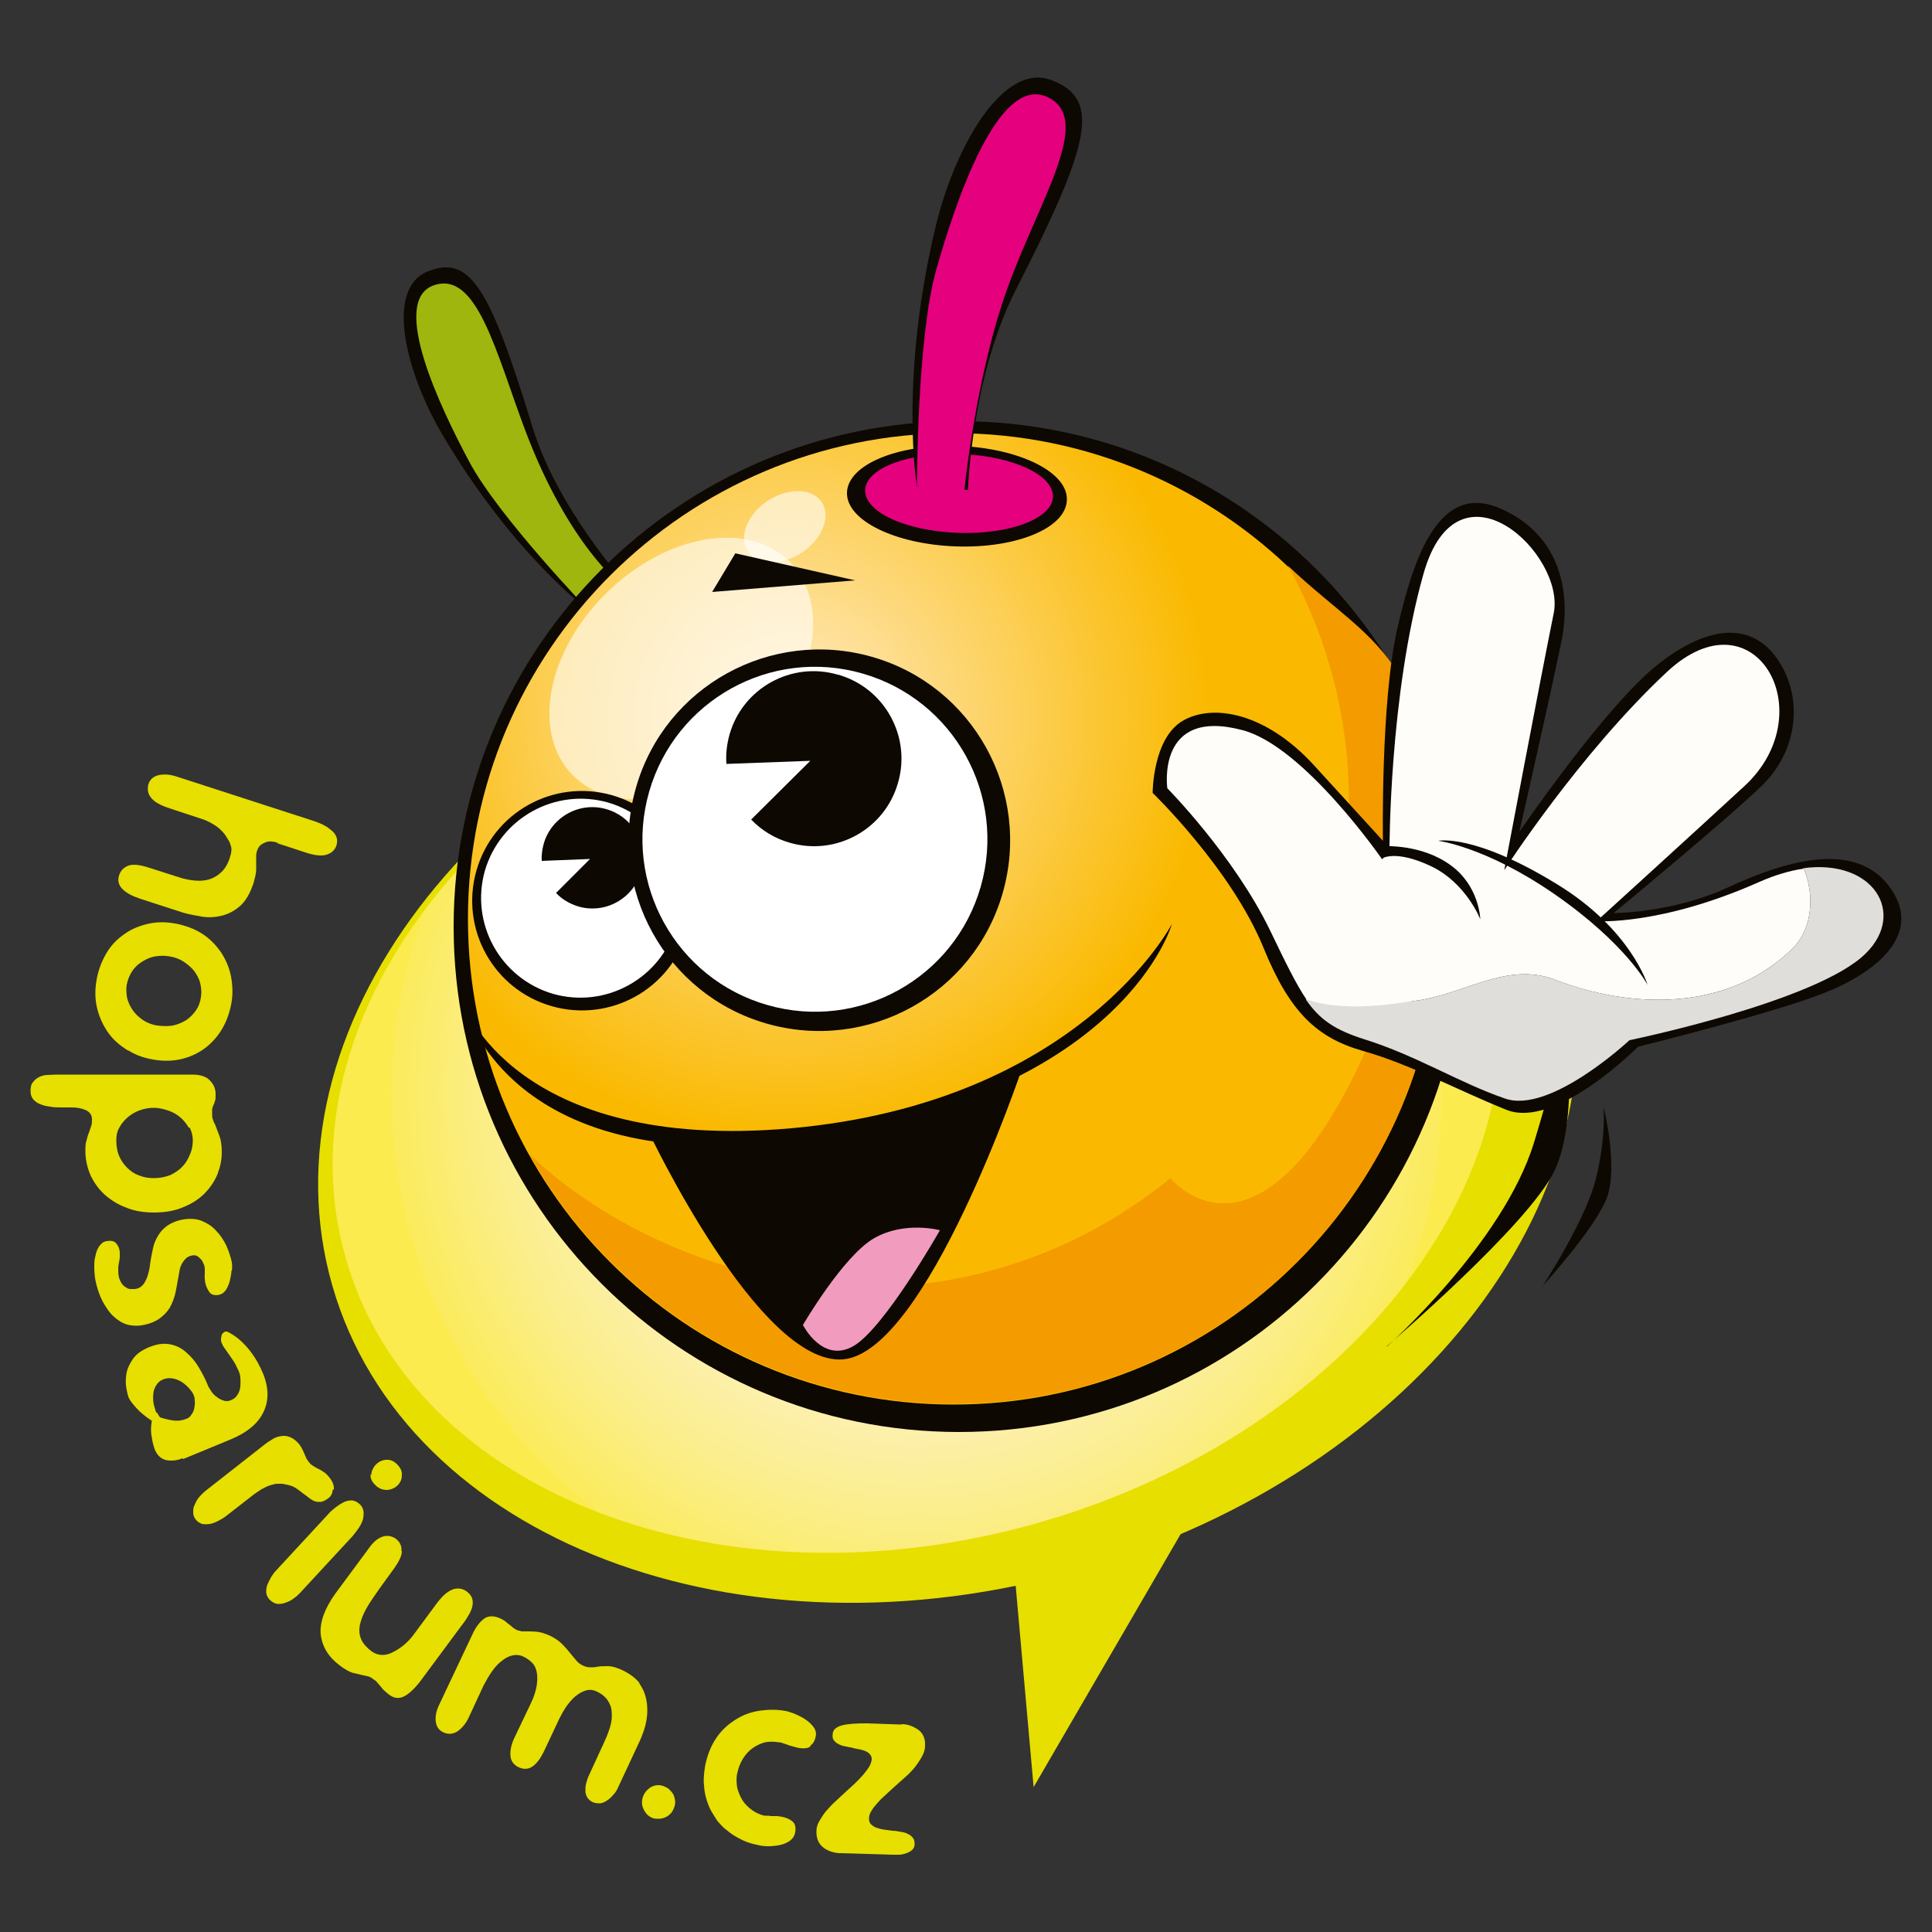 <?xml version="1.0" encoding="UTF-8"?>
<svg xmlns="http://www.w3.org/2000/svg" xmlns:xlink="http://www.w3.org/1999/xlink" version="1.1" viewBox="0 0 500 500">
  <rect x="0" y="0" width="500" height="500" fill="#333333" stroke="none"/>
  <defs>
    <style>
      .cls-1 {
        fill: #f49b00;
      }

      .cls-1, .cls-2, .cls-3, .cls-4, .cls-5, .cls-6, .cls-7, .cls-8, .cls-9, .cls-10, .cls-11, .cls-12 {
        stroke-width: 0px;
      }

      .cls-2 {
        fill: url(#radial-gradient);
      }

      .cls-3 {
        fill: #dfdeda;
      }

      .cls-4 {
        fill: #e6df00;
      }

      .cls-5 {
        fill: url(#Nepojmenovaný_přechod_20);
      }

      .cls-6 {
        fill: #0d0802;
      }

      .cls-7 {
        mix-blend-mode: overlay;
        opacity: .6;
      }

      .cls-7, .cls-11 {
        fill: #fff;
      }

      .cls-8 {
        fill: #e5007e;
      }

      .cls-9 {
        fill: #f19cbf;
      }

      .cls-10 {
        fill: #fffdf9;
      }

      .cls-13 {
        isolation: isolate;
      }

      .cls-12 {
        fill: #9eb60d;
      }
    </style>
    <radialGradient id="Nepojmenovaný_přechod_20" data-name="Nepojmenovaný přechod 20" cx="237.2" cy="283.2" fx="237.2" fy="283.2" r="135.9" gradientUnits="userSpaceOnUse">
      <stop offset="0" stop-color="#fdf4f9"/>
      <stop offset=".1" stop-color="#fcf3f4"/>
      <stop offset=".3" stop-color="#fcf3e7"/>
      <stop offset=".5" stop-color="#fcf1d1"/>
      <stop offset=".6" stop-color="#fcf0b3"/>
      <stop offset=".8" stop-color="#fbee8c"/>
      <stop offset="1" stop-color="#fbeb5c"/>
      <stop offset="1" stop-color="#fbeb4f"/>
    </radialGradient>
    <radialGradient id="radial-gradient" cx="204.2" cy="185.8" fx="204.2" fy="185.8" r="108.8" gradientUnits="userSpaceOnUse">
      <stop offset="0" stop-color="#ffebc4"/>
      <stop offset="1" stop-color="#fab900"/>
    </radialGradient>
  </defs>
  <g class="cls-13">
    <g id="Vrstva_1" data-name="Vrstva 1">
      <g>
        <g>
          <path class="cls-4" d="M71.9,218.1c-1.3-.4-2.5-.5-3.4,0-1,.4-1.6,1-1.9,1.9-.2.5-.3,1-.3,1.4,0,.4,0,.8,0,1.2,0,.8,0,1.6,0,2.5,0,.9-.3,2-.7,3.5-.9,2.6-2,4.6-3.5,5.9-1.5,1.3-3.1,2.1-4.8,2.5-1.7.4-3.4.5-5.2.2-1.7-.3-3.3-.6-4.7-1l-11.1-3.6c-2.1-.7-3.6-1.5-4.6-2.5-1-1-1.3-2.2-.9-3.5.4-1.3,1.2-2.1,2.5-2.6,1.2-.4,3-.2,5.4.6l7.5,2.4c1.5.5,3,.8,4.4.9,1.4.1,2.6,0,3.8-.4,1.1-.4,2.1-1,3-1.9.9-.9,1.6-2.1,2.1-3.7.4-1.2.5-2.1.3-2.8-.2-.7-.4-1.3-.7-1.7l-.2-.3c-.7-1.3-1.6-2.3-2.8-3.2-1.2-.8-2.3-1.4-3.4-1.8l-8.8-2.9c-.9-.3-1.7-.6-2.5-1-.8-.4-1.4-.8-1.9-1.3-.5-.5-.9-1.1-1.1-1.7-.2-.7-.2-1.4,0-2.2.4-1.3,1.3-2.1,2.7-2.4,1.4-.3,3-.2,5,.5l35.5,11.5c.8.3,1.6.6,2.3,1,.8.4,1.4.9,2,1.4.6.5,1,1.1,1.2,1.7.2.6.2,1.3,0,2-.4,1.3-1.3,2.1-2.6,2.5-1.3.4-3.2.2-5.8-.7l-7-2.3Z"/>
          <path class="cls-4" d="M33,271.8c-1.9-1.2-3.6-2.6-4.9-4.4-1.3-1.8-2.3-3.9-2.9-6.2-.6-2.3-.7-4.9-.2-7.6.4-2.4,1.2-4.5,2.3-6.5,1.1-2,2.6-3.7,4.4-5,1.8-1.4,3.8-2.3,6.1-2.9,2.3-.6,4.8-.7,7.5-.2,2.7.5,5.1,1.4,7.1,2.7,2,1.3,3.6,3,4.9,4.9,1.2,1.9,2.1,4,2.5,6.2.4,2.2.5,4.5.1,6.7-.4,2.3-1.1,4.4-2.2,6.4-1.1,2-2.6,3.7-4.3,5.1-1.8,1.4-3.8,2.4-6.1,3-2.3.6-4.9.7-7.7.2-2.3-.4-4.4-1.1-6.3-2.3ZM40.2,247.5c-1.2.2-2.3.7-3.3,1.3-1,.6-1.9,1.4-2.6,2.4-.7,1-1.2,2.2-1.5,3.6-.2,1.1-.1,2.3.1,3.5.3,1.2.8,2.2,1.5,3.2.7,1,1.6,1.8,2.6,2.5,1.1.7,2.3,1.2,3.7,1.4,1.5.2,2.8.2,4.1,0,1.3-.3,2.4-.8,3.4-1.4,1-.7,1.8-1.5,2.5-2.5.7-1,1.1-2.1,1.3-3.4.2-1.3.1-2.5-.2-3.7-.3-1.2-.9-2.2-1.6-3.2-.8-.9-1.7-1.7-2.8-2.4-1.1-.7-2.3-1.1-3.6-1.3-1.2-.2-2.3-.2-3.5,0Z"/>
          <path class="cls-4" d="M56.4,303.6c-.7,1.8-1.8,3.5-3.2,5-1.4,1.5-3.3,2.8-5.5,3.7-2.2,1-4.8,1.5-7.9,1.5-2.6,0-5.1-.4-7.2-1.3-2.2-.8-4-2-5.6-3.4-1.5-1.4-2.7-3.1-3.6-5-.8-1.9-1.3-4-1.3-6.1,0-1.2,0-2.1.3-2.9.2-.8.4-1.5.7-2.2h0c.2-.5.3-1,.5-1.5s.2-1.1.2-1.7c0-1.1-.5-1.9-1.6-2.4-1.1-.5-2.3-.7-3.7-.7h-2.7c-.9,0-1.8,0-2.8-.2-.9-.1-1.8-.3-2.5-.6-.8-.3-1.4-.7-1.9-1.3-.5-.6-.7-1.3-.7-2.2,0-1,.2-1.8.7-2.3.4-.6,1-1,1.6-1.3.6-.3,1.4-.5,2.1-.5.8,0,1.5-.1,2.3-.1h35.2c2,0,3.6.5,4.5,1.5,1,1,1.5,2.2,1.5,3.5s0,1.4-.2,1.9c-.1.5-.3.9-.5,1.3,0,.2-.2.5-.2.8,0,.3,0,.7,0,1.2s0,1,.2,1.4c.1.4.3.9.6,1.4.3.9.7,1.8,1.1,2.9.4,1.1.6,2.5.6,4.2,0,1.7-.3,3.5-1,5.3ZM48.9,291.9c-.6-1-1.3-1.9-2.2-2.7-.9-.8-2-1.4-3.2-1.8-1.2-.4-2.4-.7-3.6-.7-1.3,0-2.5.2-3.6.6-1.2.4-2.2,1-3.2,1.8-.9.8-1.7,1.7-2.2,2.7-.6,1-.8,2.1-.8,3.3,0,1.4.2,2.8.7,4,.5,1.2,1.2,2.2,2.1,3.1.9.9,1.9,1.6,3.1,2,1.2.5,2.4.7,3.8.7,1.6,0,3-.3,4.3-.8,1.2-.6,2.3-1.3,3.1-2.2.9-.9,1.5-2,2-3.2.5-1.2.7-2.4.7-3.6,0-1.2-.3-2.2-.8-3.3Z"/>
          <path class="cls-4" d="M59.9,328.7c0,.9-.2,1.8-.4,2.7-.2.9-.6,1.7-1,2.4-.5.7-1,1.1-1.8,1.3-1.2.2-2,0-2.5-.7-.5-.7-.9-1.5-1.1-2.5-.1-.8-.2-1.5-.1-2.2h0c0-.3,0-.7,0-1,0-.3,0-.7-.1-1,0-.2-.1-.4-.3-.8-.1-.3-.3-.7-.6-1-.3-.3-.6-.6-.9-.8-.4-.2-.8-.3-1.3-.2-.7.1-1.3.4-1.7.8-.4.4-.8.9-1.1,1.5-.3.6-.5,1.2-.6,2-.1.7-.3,1.5-.4,2.2h0c-.2,1.1-.4,2.4-.7,3.6-.3,1.2-.8,2.4-1.4,3.5-.7,1.1-1.6,2-2.7,2.8-1.2.8-2.7,1.4-4.6,1.7-1.2.2-2.5.1-3.7-.2-1.3-.4-2.4-1.1-3.5-2.1-1.1-1-2-2.4-2.9-4-.8-1.6-1.5-3.6-1.9-5.9-.1-.8-.2-1.7-.2-2.8,0-1,0-2,.3-3,.2-1,.5-1.8,1-2.5.5-.7,1.1-1.2,1.9-1.3,1.2-.2,2,0,2.5.6.5.6.8,1.3.9,2.2,0,.5,0,.9,0,1.3,0,.4-.1.9-.2,1.4-.1.5-.2,1-.2,1.6,0,.6,0,1.2.1,1.8.1.8.4,1.4.7,1.9.3.5.7.9,1.1,1.1.4.3.8.5,1.2.5.4,0,.8,0,1.2,0,.8-.1,1.4-.4,1.8-.8.5-.4.8-1,1.1-1.6.3-.6.5-1.3.7-2.1.2-.8.3-1.6.4-2.4.2-1.2.4-2.4.7-3.6.2-1.2.7-2.3,1.3-3.3.6-1,1.4-1.9,2.4-2.6,1-.7,2.4-1.3,4.1-1.6,1.8-.3,3.5-.2,4.9.4,1.4.6,2.7,1.4,3.7,2.6,1.1,1.1,1.9,2.4,2.6,3.8.6,1.4,1.1,2.9,1.4,4.3.1.6.1,1.3,0,2.3Z"/>
          <path class="cls-4" d="M47.2,377.4c-1.4.6-2.7.7-4.1.5-1.4-.3-2.4-1.2-3.1-2.9h0c-.2-.6-.5-1.5-.7-2.9-.3-1.4-.3-2.8,0-4.4-1.7-1.1-3-2.2-4-3.3-1-1.1-1.7-2-2-2.7-.2-.5-.4-1.3-.6-2.4-.2-1.1-.2-2.4,0-3.7.2-1.3.8-2.6,1.7-3.9.9-1.3,2.3-2.3,4.3-3.1,2-.8,3.7-1,5.3-.7,1.6.3,3,1,4.2,2.1,1.3,1.1,2.3,2.3,3.2,3.8.9,1.5,1.7,3,2.3,4.5.2.6.6,1.2,1,1.8.4.6.9,1.1,1.5,1.5.5.4,1.1.7,1.8.9.6.2,1.3.1,1.9-.2.7-.3,1.2-.7,1.6-1.4.4-.6.6-1.3.7-2,0-.7.1-1.5,0-2.2,0-.7-.2-1.3-.4-1.8-.5-1.1-1-2.2-1.6-3-.6-.9-1.1-1.6-1.6-2.3-.3-.4-.5-.7-.7-1-.2-.3-.4-.7-.6-1.2-.1-.4-.2-.8,0-1.5,0-.6.4-1,1-1.3.2,0,.7,0,1.4.5.7.4,1.6,1,2.6,1.9,1,.9,2,2,3,3.4,1,1.4,1.9,3,2.7,4.9,1.6,3.8,1.6,7.2.2,10.1-1.4,3-4.3,5.4-8.7,7.2l-12.1,5ZM40.7,365.6c0,.2.3.6.7,1.2.9.3,2,.6,3.3.8,1.3.2,2.5,0,3.5-.4.6-.2,1.1-.6,1.4-1.2.4-.5.6-1.1.7-1.7.1-.6.2-1.2.1-1.8,0-.6-.1-1.1-.3-1.5-.1-.3-.4-.8-.9-1.4-.5-.6-1.1-1.2-1.8-1.7-.7-.5-1.5-.9-2.4-1.1-.9-.2-1.8-.2-2.8.2-.8.3-1.3.8-1.7,1.4-.4.6-.7,1.3-.8,2.1-.1.8-.1,1.6,0,2.4.1.8.4,1.6.6,2.3,0,0,0,.2.2.4Z"/>
          <path class="cls-4" d="M86.1,385.5c0,1-.5,1.8-1.2,2.3-.7.5-1.3.8-1.9.9-.6,0-1.1,0-1.6-.2-.5-.2-1-.5-1.5-.9-.5-.4-1-.8-1.6-1.2-1-.8-1.8-1.4-2.5-1.7-.7-.3-1.6-.5-2.7-.7-.4,0-.9,0-1.4,0-.5,0-1.1.2-1.8.4-.7.2-1.4.6-2.2,1-.8.5-1.7,1.1-2.7,1.9l-6.3,4.9c-.7.6-1.5,1-2.2,1.4-.8.4-1.5.7-2.2.8-.7.1-1.4.1-2,0-.6-.2-1.2-.6-1.6-1.1-.5-.6-.7-1.2-.7-1.9,0-.7,0-1.3.4-2,.3-.7.6-1.3,1.1-1.9.5-.6,1-1.1,1.6-1.6l15.3-12c.5-.4,1.2-.9,1.9-1.3.7-.5,1.5-.8,2.3-.9.8-.2,1.6-.1,2.4.2.8.3,1.6.9,2.4,1.8.3.4.6.9.8,1.3.2.4.4.8.6,1.3.1.3.3.6.4.9.1.3.3.6.6,1,.4.6.9,1,1.3,1.2.4.3.8.5,1.2.7.5.2.9.5,1.4.8.5.3,1,.8,1.5,1.4.9,1.1,1.3,2.2,1.2,3.2Z"/>
          <path class="cls-4" d="M77.6,412.3c-.4.4-.9.9-1.5,1.3-.6.5-1.2.8-2,1.1-.7.3-1.4.4-2.1.4-.7,0-1.4-.4-2-.9-.7-.6-1-1.3-1.1-2,0-.7,0-1.4.3-2.1.3-.7.6-1.3,1-2,.4-.6.8-1.2,1.2-1.6l13.6-14.7c.4-.5,1-1,1.6-1.5.7-.5,1.3-1,2.1-1.4.7-.4,1.5-.6,2.2-.6.7,0,1.4.3,2.1.9.7.6,1,1.3,1.1,2.1,0,.8,0,1.5-.3,2.3-.3.8-.7,1.5-1.2,2.2-.5.7-1,1.3-1.4,1.8l-13.6,14.7ZM96.1,381.7c0-1,.5-1.9,1.1-2.6.7-.7,1.5-1.2,2.6-1.3,1-.1,2,.2,2.9,1.1.9.9,1.4,1.8,1.3,2.9,0,1.1-.4,1.9-1.1,2.6-.7.7-1.6,1.1-2.7,1.2-1.1,0-2-.3-2.9-1.1-1-.9-1.5-1.9-1.4-2.9Z"/>
          <path class="cls-4" d="M104,401.4c0,1.3-.8,2.8-2,4.5l-3.7,5.1c-1.4,2-2.6,3.7-3.5,5.3-.9,1.6-1.4,3-1.7,4.4-.2,1.3-.1,2.5.4,3.6.5,1.1,1.4,2.1,2.7,3.1.9.6,1.8.9,2.8.9,1,0,2-.3,3-.9,1-.5,2-1.2,2.9-2,.9-.8,1.7-1.7,2.4-2.7l5.7-7.7c.4-.6,1-1.2,1.5-1.8.6-.6,1.2-1.1,1.9-1.5.7-.4,1.4-.6,2.1-.6.7,0,1.5.2,2.2.7.8.6,1.3,1.2,1.5,1.9.2.7.2,1.4,0,2.2-.2.8-.6,1.6-1.1,2.4-.5.9-1.1,1.7-1.8,2.6l-10,13.5c-1.6,2.2-3.1,3.7-4.5,4.5-1.4.8-2.8.7-4.2-.4-.6-.5-1.1-.9-1.4-1.2-.3-.4-.6-.7-.9-1.1-.2-.3-.5-.5-.7-.8-.2-.3-.6-.6-1.1-.9-.5-.4-.9-.6-1.4-.7-.4-.1-.9-.2-1.4-.3-.8-.2-1.6-.4-2.5-.6-.9-.3-2-.9-3.3-1.9-2.9-2.2-4.5-4.8-4.9-8-.3-3.1,1-6.7,3.8-10.6l8.8-11.9c1.2-1.7,2.5-2.6,3.7-2.9,1.2-.3,2.2,0,3.1.6,1.1.8,1.6,1.9,1.5,3.2Z"/>
          <path class="cls-4" d="M165.4,435.6c1,1.4,1.6,2.8,1.9,4.5.3,1.6.3,3.4,0,5.1-.3,1.8-.9,3.5-1.7,5.3l-5.6,12c-.3.7-.7,1.4-1.2,1.9-.5.6-1,1.1-1.6,1.5-.6.4-1.2.7-1.8.8-.7,0-1.3,0-2-.3-.6-.3-1.1-.7-1.4-1.2-.3-.5-.5-1.1-.5-1.7,0-.6,0-1.3.2-2,.2-.7.4-1.4.7-2l4-8.7c.6-1.3,1.1-2.6,1.5-3.9.4-1.3.5-2.5.4-3.7,0-1.1-.4-2.2-1-3.1-.6-.9-1.5-1.7-2.8-2.3-1-.5-2-.6-2.9-.3-1,.3-1.8.8-2.7,1.5-.8.7-1.6,1.6-2.3,2.6-.7,1-1.3,2.1-1.8,3.1l-4.1,8.7c-.8,1.6-1.7,2.9-2.8,3.7-1.1.8-2.4.9-3.8.2-1.2-.6-1.9-1.6-2-2.9-.1-1.4.2-2.9,1-4.6l4.2-8.8c.9-1.8,1.4-3.5,1.6-4.8.2-1.4.2-2.6,0-3.5-.2-1-.6-1.8-1.2-2.4-.6-.6-1.3-1.1-2.1-1.5-1-.5-1.9-.6-2.9-.4-1,.2-1.9.7-2.8,1.4-.9.7-1.8,1.6-2.6,2.8-.8,1.1-1.5,2.4-2.2,3.7l-3.8,8.2c-.7,1.5-1.6,2.6-2.8,3.5-1.2.8-2.4.9-3.6.4-1.2-.5-1.9-1.4-2.1-2.7-.2-1.2,0-2.8.9-4.6l8.5-18c.9-2,1.9-3.3,3.1-4.2,1.1-.8,2.6-.8,4.3,0,.5.3,1,.5,1.3.8.3.3.7.6,1,.8.3.2.6.5.8.7.3.2.7.5,1.2.7.3.1.7.2,1.1.3.4,0,.8,0,1.3,0,.8,0,1.7,0,2.7.1,1,.1,2.2.5,3.5,1.1,1.2.6,2.2,1.3,3,2.1.8.8,1.5,1.6,2.2,2.5.5.6,1,1.2,1.5,1.8.5.6,1.1,1,1.8,1.3.6.3,1.2.4,1.7.4.5,0,1.1,0,1.6-.1h0c.9-.2,1.9-.2,3-.2,1.1,0,2.5.4,4.1,1.2,1.8.9,3.2,2,4.2,3.3Z"/>
          <path class="cls-4" d="M173.7,469.2c-.4.4-.8.8-1.3,1-.5.3-1,.4-1.6.5-.6,0-1.1,0-1.6-.1-1.1-.3-1.9-1-2.5-2.1-.6-1.1-.7-2.1-.4-3.2.3-1.1,1-2,2-2.7,1-.6,2.1-.8,3.3-.4.5.2,1,.4,1.5.8.4.4.8.8,1.1,1.3.3.5.4,1.1.5,1.6s0,1.2-.2,1.8c-.2.5-.4,1-.8,1.5Z"/>
          <path class="cls-4" d="M209.7,452c-.7.5-1.8.6-3.3.3-.8-.2-1.5-.4-2.2-.6-.4-.2-.9-.3-1.4-.5-.5-.2-.9-.3-1.3-.3-1.2-.2-2.4-.2-3.5,0-1.1.3-2.2.8-3.2,1.5-1,.7-1.8,1.6-2.5,2.7-.7,1.1-1.2,2.4-1.5,3.8-.3,1.3-.2,2.6,0,3.8.3,1.2.8,2.3,1.4,3.3.7,1,1.5,1.8,2.5,2.5,1,.7,2.1,1.2,3.2,1.4.8,0,1.3,0,1.6.1h0c.4,0,.9,0,1.4,0,.5,0,1,.1,1.5.2,1.1.2,2,.6,2.7,1.2.7.6.9,1.5.7,2.8-.2,1-.7,1.7-1.4,2.2-.7.5-1.6.9-2.6,1.1-1,.2-2,.3-3,.3-1,0-1.9-.1-2.6-.3-1.5-.3-2.9-.7-4.1-1.3-1.2-.6-2.3-1.2-3.2-1.9-.9-.7-1.7-1.3-2.3-2-.6-.6-1.1-1.2-1.3-1.6-.2-.3-.5-.8-1-1.6-.5-.8-.9-1.7-1.3-2.9-.4-1.2-.7-2.5-.8-4.1-.2-1.6,0-3.3.3-5.2.6-2.9,1.6-5.3,3-7.3,1.4-2,3.1-3.5,5.1-4.7,1.9-1.2,4-1.9,6.2-2.2,2.2-.3,4.4-.3,6.5.1h.1c.5.1,1.3.4,2.2.7.9.4,1.8.8,2.7,1.4.9.6,1.6,1.2,2.2,2,.6.8.8,1.6.6,2.5-.2,1.1-.7,1.9-1.4,2.4Z"/>
          <path class="cls-4" d="M233.3,446.2c1.7,0,3.1.6,4.4,1.5,1.2.9,1.8,2.3,1.7,4.1,0,1-.3,1.9-.8,2.8-.5.9-1.1,1.8-1.8,2.7-.7.9-1.5,1.7-2.5,2.6-.9.8-1.9,1.7-2.8,2.5-.8.7-1.6,1.5-2.4,2.2-.8.7-1.5,1.4-2.1,2.1-.6.7-1.1,1.3-1.5,2-.4.6-.6,1.3-.6,1.9,0,.6.1,1.1.5,1.5.4.4.8.7,1.4.9.6.2,1.2.4,2,.5.7.1,1.4.2,2.2.3.8,0,1.6.2,2.3.3.7.1,1.3.3,1.8.6.5.2.9.6,1.2,1,.3.4.4.9.4,1.6,0,.7-.3,1.2-.8,1.6-.5.4-1,.6-1.6.8-.6.2-1.2.3-1.8.3-.6,0-1.1,0-1.4,0l-13.2-.4h-.8c-1.8-.2-3.2-.7-4.3-1.7-1.1-1-1.6-2.4-1.5-4.2,0-.8.3-1.7.8-2.5.5-.8,1-1.7,1.7-2.5.7-.8,1.5-1.7,2.4-2.5.9-.8,1.8-1.7,2.7-2.5.8-.7,1.6-1.5,2.4-2.2.8-.8,1.5-1.5,2.1-2.2.6-.7,1.1-1.4,1.5-2,.4-.7.6-1.3.7-1.9,0-.5-.1-1-.4-1.3-.3-.4-.7-.7-1.2-.9-.5-.2-1.1-.4-1.7-.5-.6-.1-1.2-.2-1.8-.4-.7-.1-1.4-.3-2-.4-.6-.1-1.1-.3-1.6-.6-.5-.2-.8-.6-1.1-.9-.3-.4-.4-.9-.3-1.6,0-1.1.9-1.9,2.5-2.3,1.6-.4,3.7-.5,6.4-.5l8.6.3h.3Z"/>
        </g>
        <g>
          <path class="cls-4" d="M404.5,241.3c18.9,65.9-37,139.7-125,165-87.9,25.3-174.6-7.7-193.5-73.6-18.9-65.9,37-139.7,125-165,87.9-25.3,174.5,7.7,193.5,73.5Z"/>
          <polygon class="cls-4" points="262.1 401.9 267.5 462.5 311.2 387.3 262.1 401.9"/>
        </g>
        <path class="cls-5" d="M385.1,240.8c17.6,61.2-34.4,129.7-116,153.2-81.6,23.4-162.1-7.1-179.6-68.3-17.6-61.2,34.4-129.7,116-153.2,81.6-23.4,162.1,7.1,179.6,68.3Z"/>
        <g>
          <g>
            <path class="cls-6" d="M152.6,158.2s-19.8-14.6-38.1-45.7c-9.5-16.1-14.9-37.7-3.9-42.2,11-4.5,16.1,3.9,27.2,40.2,6.4,20.9,23.8,40.2,23.8,40.2"/>
            <path class="cls-12" d="M152.6,158.2s-23.5-24.4-31.1-38.6c-7.6-14.2-20.6-41.5-9.4-45.7,11.3-4.2,16.2,17.2,23.8,37.4,11.4,30.3,25.3,40.5,25.3,40.5l-8.7,6.4Z"/>
            <path class="cls-6" d="M379,239.8c0-72.2-58.6-130.8-130.8-130.8s-130.8,58.6-130.8,130.8,58.6,130.8,130.8,130.8,130.8-58.6,130.8-130.8Z"/>
            <path class="cls-2" d="M372.5,237.8c0-69.4-56.3-125.7-125.7-125.7s-125.7,56.3-125.7,125.7,56.3,125.7,125.7,125.7,125.7-56.3,125.7-125.7Z"/>
            <path class="cls-1" d="M333.2,146.2c10.1,18.1,15.9,39,15.9,61.2s-1.6,23.3-4.7,34.2c6-7.2,26.7.8,2.2,43.9-24.5,43.1-43.7,19.4-43.7,19.4-21.6,17.7-49.3,28.3-79.4,28.3s-63.9-13.1-86.4-34.4c21.5,38.5,62.6,64.5,109.8,64.5,69.4,0,125.7-56.3,125.7-125.7s-15.1-68.3-39.3-91.2Z"/>
            <g>
              <path class="cls-6" d="M276.1,129.5c-.3,7.2-13.2,12.5-28.9,11.9-15.7-.6-28.3-6.8-28-14,.3-7.2,13.2-12.5,28.9-12,15.7.6,28.3,6.8,28,14Z"/>
              <path class="cls-8" d="M272.5,128.6c-.2,5.6-11.2,9.8-24.7,9.3-13.4-.5-24.1-5.4-23.9-11.1.2-5.6,11.2-9.8,24.7-9.3,13.4.5,24.1,5.4,23.9,11.1Z"/>
              <path class="cls-6" d="M237.3,125.9s-4.7-27.6,4.9-67.5c5-20.6,17.5-42.6,30.1-37.6,12.6,5,10.1,16-9.5,54.4-11.3,22.1-12.3,51.6-12.3,51.6"/>
              <path class="cls-8" d="M237.3,125.9s0-38.5,5-56.1c5-17.6,15.9-50.2,28.5-44.8,12.6,5.4-1.7,26.4-10,49.4-8.4,23-11.3,53.2-11.3,53.2l-12.1-1.7Z"/>
            </g>
            <g>
              <path class="cls-6" d="M119.9,259.7s13.3,38.6,84.8,32.3c74.7-6.7,98.6-52.9,98.6-52.9,0,0-11.9,43-92.2,55.4-80.3,12.4-91.1-34.8-91.1-34.8Z"/>
              <path class="cls-6" d="M167.8,292.8s28.7,60.8,50.4,59c21.6-1.9,46.2-75,46.2-75,0,0-14.9,9.4-48.4,15.5-31.3,5.7-48.2.6-48.2.6Z"/>
            </g>
            <path class="cls-7" d="M204.5,145.5c10.6,10.9,6.6,32-9,47.2-15.6,15.2-36.8,18.7-47.4,7.8-10.6-10.9-6.6-32,9-47.2,15.6-15.2,36.8-18.7,47.4-7.8Z"/>
            <path class="cls-7" d="M212.7,130c2.4,3.7.1,9.5-5.2,13-5.3,3.5-11.6,3.3-14-.4-2.4-3.7-.1-9.5,5.2-13,5.3-3.5,11.6-3.3,14,.4Z"/>
            <g>
              <path class="cls-6" d="M177.9,240.9c4.3-15.1-4.4-30.8-19.5-35.1-15.1-4.3-30.8,4.4-35.1,19.5-4.3,15.1,4.4,30.8,19.5,35.1,15.1,4.3,30.8-4.4,35.1-19.5Z"/>
              <path class="cls-11" d="M175,239.6c3.9-13.7-4-27.9-17.6-31.9-13.7-3.9-27.9,4-31.9,17.6-3.9,13.7,4,27.9,17.6,31.9,13.7,3.9,27.9-4,31.9-17.6Z"/>
              <path class="cls-6" d="M156.9,209.4c-6.9-2-14.2,2-16.2,9-.4,1.5-.6,3-.5,4.4l12.5-.5-8.8,8.8c1.5,1.6,3.5,2.8,5.8,3.5,6.9,2,14.2-2,16.2-9,2-6.9-2-14.2-9-16.2Z"/>
              <path class="cls-6" d="M259.5,231.1c7.5-26.2-7.6-53.6-33.8-61.1-26.2-7.5-53.6,7.6-61.1,33.8-7.5,26.2,7.6,53.6,33.8,61.1,26.2,7.5,53.6-7.6,61.1-33.8Z"/>
              <path class="cls-11" d="M253.8,229.5c6.8-23.7-6.9-48.4-30.6-55.2-23.7-6.8-48.4,6.9-55.2,30.6-6.8,23.7,6.9,48.4,30.6,55.2,23.7,6.8,48.4-6.9,55.2-30.6Z"/>
              <path class="cls-6" d="M216.8,174.6c-12-3.5-24.6,3.5-28,15.5-.7,2.5-1,5.1-.8,7.6l21.7-.8-15.3,15.2c2.7,2.8,6.1,4.9,10,6,12,3.5,24.6-3.5,28-15.5,3.5-12-3.5-24.6-15.5-28Z"/>
            </g>
            <path class="cls-9" d="M243.3,318.4s-9-2.5-17,2c-8,4.5-18.5,22.5-18.5,22.5,0,0,5,10,13,5.5,8-4.5,22.5-30.1,22.5-30.1Z"/>
            <polygon class="cls-6" points="221.3 150.2 190.3 143.2 184.3 153.2 221.3 150.2"/>
            <path class="cls-6" d="M358.9,348.5s30.1-26.7,38.1-52.8c8-26,8-35.4,8-35.4,0,0,4,28.7-2.7,42.7-6.7,14-43.4,45.4-43.4,45.4Z"/>
            <path class="cls-6" d="M399,333.2s11.4-17.4,14-28.1c2.7-10.7,2-18.7,2-18.7,0,0,4,16,.7,24-3.3,8-16.7,22.7-16.7,22.7Z"/>
          </g>
          <g>
            <path class="cls-6" d="M357.9,217.6s-.6-35.8,3.7-54.8c4.3-18.9,10.9-38.1,26.7-31.2,15.8,6.9,18.3,22.1,15.8,34.4-3.3,15.9-10.9,49.3-10.9,49.3,0,0,22.1-32.4,35.8-43.3,13.8-10.9,24.7-10.6,31-1.4,6.9,10,5.2,23.8-4,32.7-9.2,8.9-38.4,33-38.4,33,0,0,15.2,0,29.5-6.6,14.3-6.6,34.7-13.5,43.3,2,6,10.9-5.2,20.1-18.1,25.2-12.9,5.2-48.4,14-48.4,14,0,0-21.2,21.5-34.1,16.3-12.9-5.2-24.9-11.8-37-15.2-12-3.4-19-10-25.8-26.7-8.3-20.4-28.7-40.1-28.7-40.1,0,0,0-14,7.7-18.6,7.7-4.6,21.5-2.3,34.1,11.5,12.6,13.8,17.8,19.5,17.8,19.5Z"/>
            <path class="cls-10" d="M365.3,259.1c12.6-1.1,24.1-10.3,36.7-5.7,20.6,8,44.7,8,60.8-6.9,6.5-5.4,6.9-14.9,4-21.7-3.5.5-7.3,1.6-11.4,3.4-25.6,11.4-42.2,10.2-42.2,10.2,0,0,25.3-23,38.3-35,20.5-19,2.6-50.7-20.1-29.5-22.7,21.2-42.1,51.3-42.1,51.3,0,0,9.7-51.3,12.8-66.5,3.1-15.2-24.8-41.7-33.7-10.2-8.9,31.5-8.8,71.5-8.8,71.5l-1.9,2.4s-20.1-29.1-36-33.4c-22.6-6.1-19.6,15-19.6,15,0,0,17.2,17.4,26.6,36.8,4,8.3,6.7,13.9,9.5,18,8.3,2.9,18.9,2,27.4.5Z"/>
            <path class="cls-3" d="M466.8,224.8c2.9,6.8,2.5,16.3-4,21.7-16.1,14.9-40.1,14.9-60.8,6.9-12.6-4.6-24.1,4.6-36.7,5.7-8.5,1.4-19.1,2.4-27.4-.5,3.7,5.4,7.7,8,15.3,10.4,13.4,4.2,24.6,11.3,36.3,15.3,11.7,4.1,32.2-15.1,32.2-15.1,0,0,48.7-10,61.2-22.5,10.5-10.4,1.9-24.5-16.3-22Z"/>
            <path class="cls-6" d="M372.2,217.6s9.2-2,30.7,11.2c19.2,11.7,23.5,26.1,23.5,26.1,0,0-5.5-10.6-24.1-23.5-17.8-12.3-30.1-13.8-30.1-13.8Z"/>
            <path class="cls-6" d="M358.2,219s9.7-.6,17.2,4.9c7.5,5.4,7.7,14,7.7,14,0,0-3.7-9.5-12.9-13.8-9.2-4.3-12.6-1.9-12.6-1.9l.6-3.2Z"/>
          </g>
        </g>
      </g>
    </g>
  </g>
</svg>